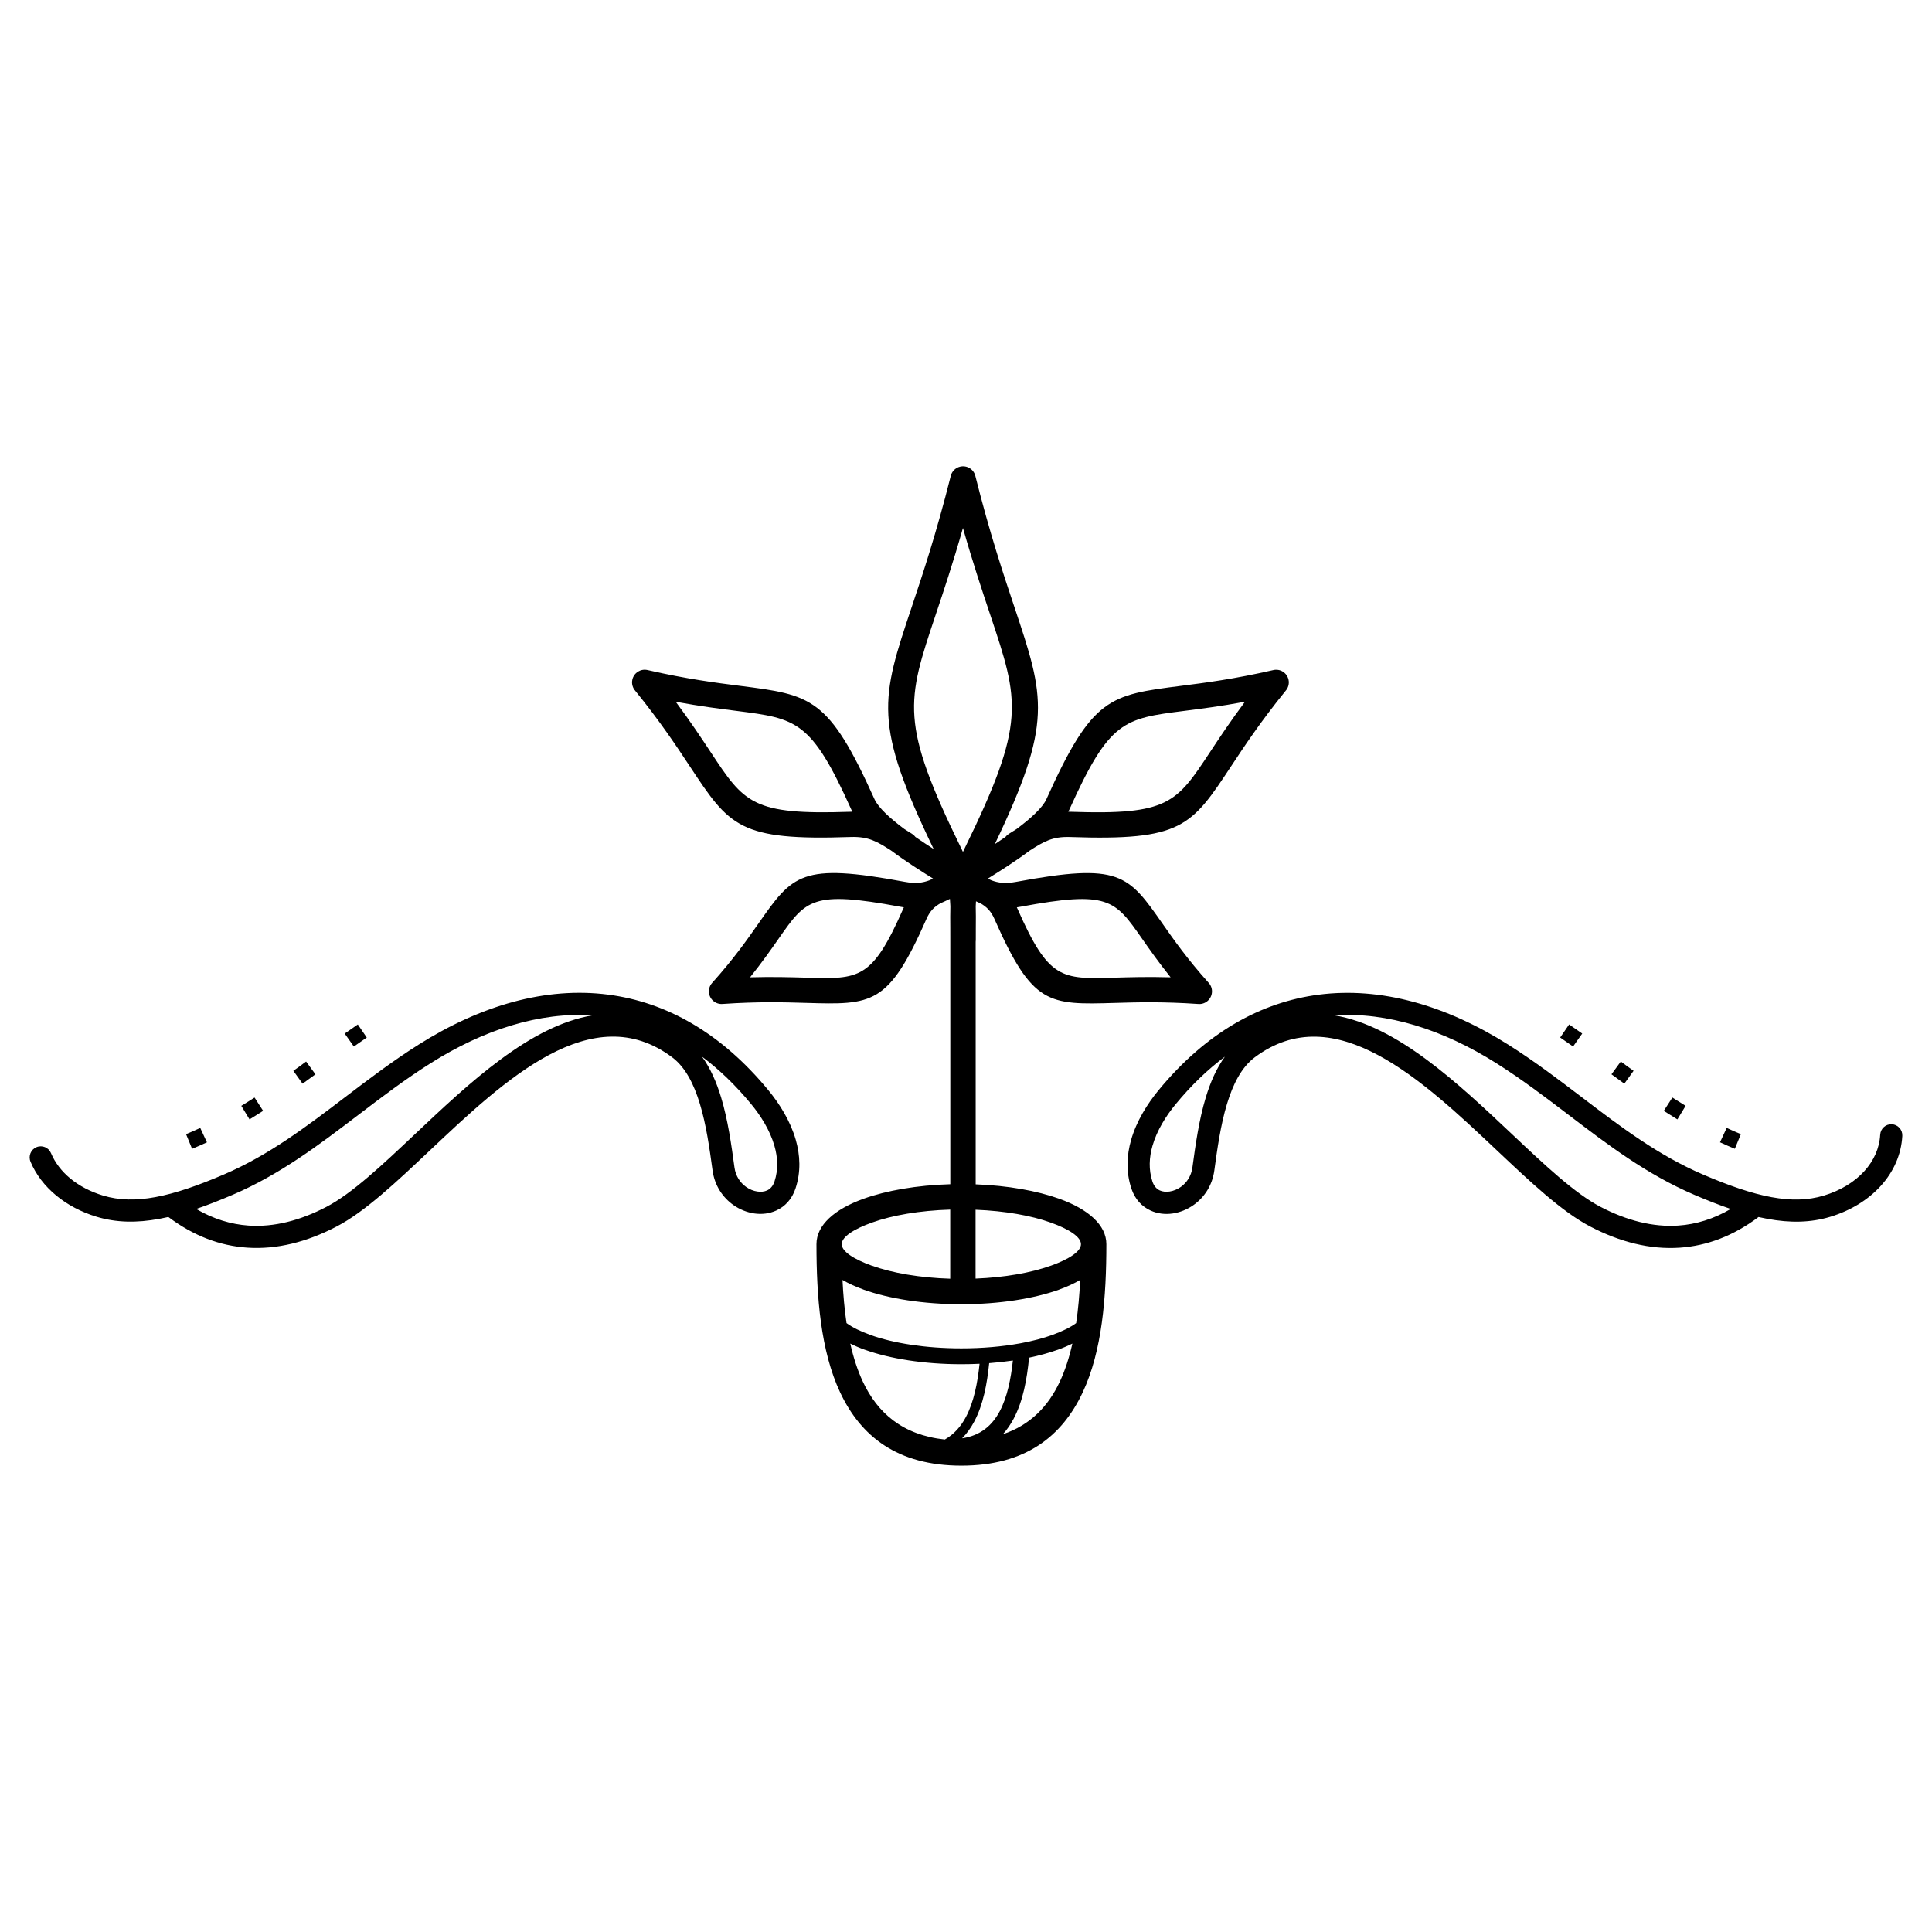 <?xml version="1.0" encoding="UTF-8"?>
<!-- The Best Svg Icon site in the world: iconSvg.co, Visit us! https://iconsvg.co -->
<svg fill="#000000" width="800px" height="800px" version="1.1" viewBox="144 144 512 512" xmlns="http://www.w3.org/2000/svg">
 <path d="m402.55 457.86c8.555 0.32 16.289 1.719 22.148 3.816 7.723 2.766 12.5 6.996 12.5 12.031 0 13.965-1.094 28.254-6.266 39.273-5.445 11.602-15.129 19.434-32.148 19.434s-26.707-7.832-32.148-19.434c-5.172-11.02-6.266-25.309-6.266-39.273 0-5.035 4.777-9.262 12.5-12.031 6.043-2.164 14.09-3.586 22.969-3.844v-64.695c0-2.769 0-3.004-0.004-3.227-0.016-2.09-0.031-3.973 0.023-5.758-0.027-0.656-0.066-1.301-0.121-1.934-0.879 0.426-1.695 0.812-2.496 1.152-1.598 0.91-2.773 2.008-3.723 4.164-10.086 22.887-14.289 22.766-32.008 22.242-5.551-0.164-12.602-0.371-22.004 0.285-0.895 0.078-1.812-0.203-2.531-0.848-1.375-1.238-1.488-3.359-0.25-4.738 5.746-6.394 9.359-11.566 12.203-15.633 9.184-13.137 11.359-16.25 38.832-11.145 2.883 0.535 4.711 0.281 6.559-0.406 0.305-0.156 0.617-0.309 0.941-0.465-2.883-1.789-7.133-4.453-11.156-7.457-3.598-2.293-5.91-3.715-10.652-3.551-29.605 1.012-32.109-2.781-42.684-18.793-3.422-5.18-7.766-11.758-14.422-19.965-0.691-0.781-1.012-1.875-0.762-2.973 0.414-1.805 2.211-2.934 4.016-2.519 10.457 2.398 18.27 3.391 24.414 4.176 19.047 2.426 23.562 3 35.715 30.012 1.047 2.328 4.254 5.199 7.918 7.938l0.242 0.152c0.258 0.164 0.531 0.34 1.805 1.133 0.363 0.227 0.672 0.512 0.914 0.836 1.648 1.141 3.301 2.223 4.816 3.191-16.094-33.406-13.988-39.715-5.781-64.23 2.844-8.496 6.457-19.297 10.305-34.598 0.273-1.188 1.191-2.184 2.457-2.5 1.797-0.449 3.617 0.645 4.066 2.441 3.852 15.336 7.473 26.152 10.32 34.656 8.098 24.195 10.258 30.656-5.156 62.934 0.918-0.605 1.863-1.238 2.809-1.891 0.242-0.324 0.547-0.609 0.914-0.836 1.27-0.793 1.543-0.965 1.805-1.129l0.242-0.152c3.664-2.738 6.871-5.609 7.918-7.938 12.152-27.012 16.668-27.586 35.715-30.012 6.144-0.781 13.957-1.777 24.414-4.176 1.805-0.414 3.602 0.715 4.016 2.519 0.25 1.098-0.066 2.191-0.762 2.973-6.656 8.203-11.004 14.785-14.422 19.965-10.574 16.012-13.078 19.805-42.684 18.793-4.742-0.164-7.055 1.258-10.652 3.551-4.023 3.004-8.273 5.668-11.156 7.457 0.324 0.152 0.637 0.309 0.941 0.465 1.848 0.688 3.676 0.941 6.559 0.406 27.473-5.106 29.648-1.992 38.832 11.145 2.844 4.066 6.461 9.238 12.203 15.633 1.238 1.375 1.129 3.496-0.25 4.738-0.719 0.648-1.641 0.926-2.531 0.848-9.398-0.656-16.453-0.449-22.004-0.285-17.719 0.523-21.922 0.648-32.008-22.242-0.949-2.152-2.125-3.254-3.723-4.164-0.383-0.16-0.766-0.336-1.164-0.52-0.031 0.426-0.055 0.859-0.07 1.301 0.055 1.785 0.039 3.672 0.023 5.758 0 0.223-0.004 0.453-0.004 3.227 0 0.152-0.012 0.305-0.031 0.453v64.27zm197.27-11.141c1.297 0.602 2.606 1.176 3.93 1.719l1.598-3.883c-1.266-0.523-2.519-1.07-3.762-1.648l-1.766 3.809zm-42.359-27.766c1.148 0.785 2.285 1.578 3.422 2.379l2.422-3.43c-1.152-0.812-2.309-1.617-3.473-2.414zm13.594 9.75c1.129 0.824 2.289 1.637 3.406 2.477l2.453-3.406c-1.137-0.797-2.266-1.641-3.387-2.461l-2.477 3.391zm13.863 9.684c1.191 0.77 2.394 1.523 3.606 2.262l2.18-3.59c-1.18-0.719-2.348-1.449-3.508-2.199zm57.359 6.328c0.082-1.617 1.461-2.859 3.078-2.777 1.617 0.082 2.859 1.461 2.777 3.078-0.266 4.961-2.312 9.512-5.691 13.242-3.332 3.684-7.945 6.551-13.383 8.199-5.172 1.566-10.613 1.664-16.652 0.555-0.781-0.145-1.574-0.309-2.375-0.492-6.734 5.062-13.734 7.637-20.852 8.125-7.918 0.543-15.891-1.508-23.719-5.586-7.512-3.914-15.801-11.738-24.742-20.176-19.801-18.688-42.98-40.562-64.199-24.684-3.523 2.637-5.781 7.152-7.356 12.359-1.684 5.566-2.57 11.859-3.352 17.625-0.551 4.055-2.723 7.184-5.488 9.145-1.695 1.203-3.621 1.973-5.547 2.254-2.004 0.293-4.035 0.055-5.848-0.773-2.285-1.043-4.152-2.961-5.109-5.859-1.449-4.391-1.234-8.777-0.055-12.891 1.426-4.973 4.289-9.523 7.254-13.129 12.613-15.32 27.156-23.359 42.477-25.336 16.457-2.121 33.672 2.801 50.223 13.254 6.992 4.414 13.309 9.227 19.551 13.98 10.152 7.731 20.113 15.316 32.07 20.441 6.844 2.934 12.793 5.004 18.117 5.984 5.102 0.938 9.645 0.871 13.895-0.414 4.43-1.34 8.133-3.617 10.742-6.5 2.481-2.742 3.984-6.047 4.176-9.613zm-39.617 19.672c-3.035-1.031-6.227-2.285-9.609-3.734-12.641-5.418-22.887-13.219-33.332-21.176-6.156-4.688-12.383-9.43-19.117-13.68-14.273-9.016-28.961-13.629-43-12.727 16.637 2.75 32.711 17.922 47.137 31.535 8.621 8.137 16.617 15.684 23.434 19.234 6.902 3.594 13.836 5.41 20.621 4.945 4.668-0.32 9.312-1.73 13.871-4.398zm-134.05-40.363c-4.535 3.379-8.906 7.566-13.066 12.621-2.527 3.066-4.949 6.902-6.129 11.016-0.879 3.066-1.055 6.289-0.016 9.445 0.398 1.211 1.113 1.984 1.961 2.371 0.746 0.34 1.645 0.426 2.586 0.289 1.02-0.148 2.055-0.566 2.977-1.219 1.551-1.098 2.766-2.859 3.078-5.148 0.82-6.039 1.746-12.633 3.535-18.543 1.215-4.023 2.832-7.746 5.074-10.832zm-271.54 18.891c-1.242 0.578-2.496 1.125-3.762 1.648l1.598 3.883c1.324-0.547 2.629-1.117 3.93-1.719l-1.766-3.809zm41.754-27.422c-1.164 0.797-2.32 1.602-3.473 2.414l2.422 3.43c1.137-0.801 2.273-1.594 3.422-2.379zm-13.699 9.82c-1.102 0.805-2.262 1.711-3.387 2.461l2.453 3.406c1.133-0.828 2.273-1.648 3.406-2.477l-2.477-3.391zm-13.668 9.547c-1.16 0.75-2.328 1.484-3.508 2.199l2.18 3.59c1.211-0.738 2.414-1.492 3.606-2.262zm-59.367 17c-0.629-1.496 0.078-3.219 1.574-3.848 1.496-0.629 3.219 0.078 3.848 1.574 1.066 2.539 2.824 4.824 5.121 6.723 2.359 1.949 5.297 3.5 8.66 4.519 4.25 1.289 8.793 1.355 13.895 0.414 5.324-0.98 11.277-3.055 18.117-5.984 11.957-5.125 21.918-12.707 32.07-20.441 6.242-4.754 12.559-9.562 19.551-13.98 16.551-10.453 33.766-15.375 50.223-13.254 15.316 1.977 29.863 10.02 42.477 25.336 2.969 3.606 5.828 8.156 7.254 13.129 1.18 4.109 1.395 8.496-0.055 12.891-0.957 2.898-2.82 4.82-5.109 5.859-1.812 0.828-3.844 1.066-5.848 0.773-1.926-0.281-3.852-1.051-5.547-2.254-2.766-1.965-4.938-5.094-5.488-9.145-0.781-5.762-1.668-12.059-3.352-17.625-1.574-5.207-3.832-9.719-7.356-12.359-21.219-15.883-44.395 5.992-64.199 24.684-8.941 8.438-17.23 16.262-24.742 20.176-7.828 4.078-15.801 6.133-23.719 5.586-7.117-0.488-14.121-3.062-20.852-8.125-0.801 0.184-1.594 0.348-2.375 0.492-6.039 1.113-11.48 1.012-16.652-0.555-4.086-1.238-7.715-3.172-10.684-5.621-3.051-2.519-5.394-5.57-6.82-8.973zm53.512 8.793c-3.383 1.449-6.574 2.703-9.609 3.734 4.559 2.664 9.199 4.074 13.871 4.398 6.781 0.465 13.719-1.348 20.621-4.945 6.816-3.551 14.812-11.098 23.434-19.234 14.422-13.613 30.496-28.781 47.137-31.535-14.035-0.902-28.723 3.715-43 12.727-6.734 4.254-12.961 8.992-19.117 13.68-10.445 7.957-20.695 15.758-33.332 21.176zm137.5-24.012c-4.16-5.051-8.531-9.242-13.066-12.621 2.242 3.082 3.859 6.809 5.074 10.832 1.785 5.91 2.715 12.504 3.535 18.543 0.309 2.289 1.527 4.051 3.078 5.148 0.922 0.656 1.957 1.07 2.977 1.219 0.941 0.137 1.84 0.051 2.586-0.289 0.852-0.387 1.562-1.16 1.961-2.371 1.043-3.156 0.867-6.379-0.016-9.445-1.18-4.113-3.606-7.949-6.129-11.016zm40.43-52.184c-0.32-0.051-0.652-0.105-0.992-0.168-23.254-4.32-24.957-1.887-32.141 8.391-2.027 2.902-4.434 6.34-7.625 10.316 5.934-0.168 10.812-0.023 14.902 0.094 14.078 0.414 17.414 0.516 25.684-18.254 0.059-0.129 0.113-0.254 0.172-0.379zm-13.645-25.34c-0.105-0.199-0.203-0.398-0.293-0.598-10.621-23.605-14.418-24.086-30.438-26.129-4.422-0.562-9.684-1.234-16.086-2.418 3.91 5.246 6.82 9.656 9.27 13.359 8.906 13.488 11.02 16.688 36.883 15.801 0.227-0.008 0.445-0.012 0.664-0.016zm44.574 25.172c-0.34 0.062-0.672 0.121-0.992 0.168 0.059 0.125 0.113 0.25 0.172 0.379 8.27 18.766 11.609 18.668 25.684 18.254 4.09-0.121 8.973-0.266 14.902-0.094-3.191-3.977-5.598-7.414-7.625-10.312-7.184-10.273-8.887-12.711-32.141-8.391zm12.941-25.77c-0.09 0.199-0.188 0.398-0.293 0.598 0.219 0.004 0.438 0.008 0.664 0.016 25.863 0.887 27.977-2.312 36.883-15.801 2.445-3.707 5.359-8.113 9.27-13.359-6.398 1.184-11.66 1.855-16.086 2.418-16.023 2.039-19.82 2.523-30.438 26.129zm-31.586 124.35v-18.312c-8.129 0.246-15.367 1.508-20.711 3.426-4.965 1.777-8.039 3.832-8.039 5.731 0 1.902 3.07 3.953 8.035 5.731l0.004-0.012c5.363 1.922 12.605 3.188 20.711 3.438zm6.719-18.281v18.254c7.773-0.309 14.711-1.551 19.891-3.406l0.004 0.012c4.965-1.777 8.035-3.828 8.035-5.731s-3.07-3.953-8.039-5.731c-5.164-1.852-12.098-3.09-19.891-3.394zm-3.344-94.824c0.141-0.305 0.289-0.609 0.441-0.922 16.34-33.379 14.508-38.848 6.781-61.934-2.078-6.207-4.559-13.617-7.223-22.988-2.664 9.371-5.144 16.785-7.223 22.988-7.727 23.082-9.559 28.555 6.781 61.934 0.152 0.312 0.301 0.621 0.441 0.922zm6.949 135.49c-0.551 5.461-1.586 11-3.938 15.438-0.887 1.672-1.957 3.188-3.242 4.477 4.91-0.711 8-3.449 9.977-7.176 2-3.773 2.953-8.586 3.484-13.438-2.012 0.297-4.109 0.531-6.277 0.695zm-11.75 20.23c2.461-1.383 4.258-3.465 5.586-5.965 2.113-3.981 3.086-9.047 3.617-14.105-1.582 0.078-3.191 0.117-4.828 0.117-9.906 0-18.922-1.457-25.492-3.809l-0.004 0.008c-1.422-0.508-2.738-1.066-3.934-1.668 0.812 3.633 1.898 7.035 3.336 10.102 3.875 8.262 10.516 14.133 21.715 15.324zm19.848-25.465c0.094-0.023 0.188-0.043 0.285-0.051 3.09-0.574 5.894-1.312 8.324-2.184v-0.008c2.652-0.949 4.816-2.016 6.344-3.144 0.547-3.684 0.879-7.523 1.066-11.43-1.621 0.945-3.488 1.801-5.574 2.547v0.012c-6.684 2.394-15.852 3.875-25.918 3.875-10.066 0-19.234-1.48-25.918-3.875v-0.012c-2.086-0.746-3.953-1.602-5.574-2.547 0.188 3.906 0.52 7.75 1.066 11.43 1.527 1.129 3.691 2.195 6.344 3.144v0.008c6.117 2.191 14.629 3.547 24.082 3.547 5.586 0 10.848-0.473 15.477-1.312zm2.473 3.781c-0.551 5.68-1.598 11.484-4.074 16.148-0.805 1.516-1.75 2.906-2.863 4.133 7.301-2.438 12.039-7.441 15.078-13.918 1.438-3.066 2.523-6.469 3.336-10.102-1.195 0.602-2.512 1.16-3.934 1.668l-0.004-0.008c-2.25 0.805-4.785 1.508-7.543 2.078z"/>
</svg>